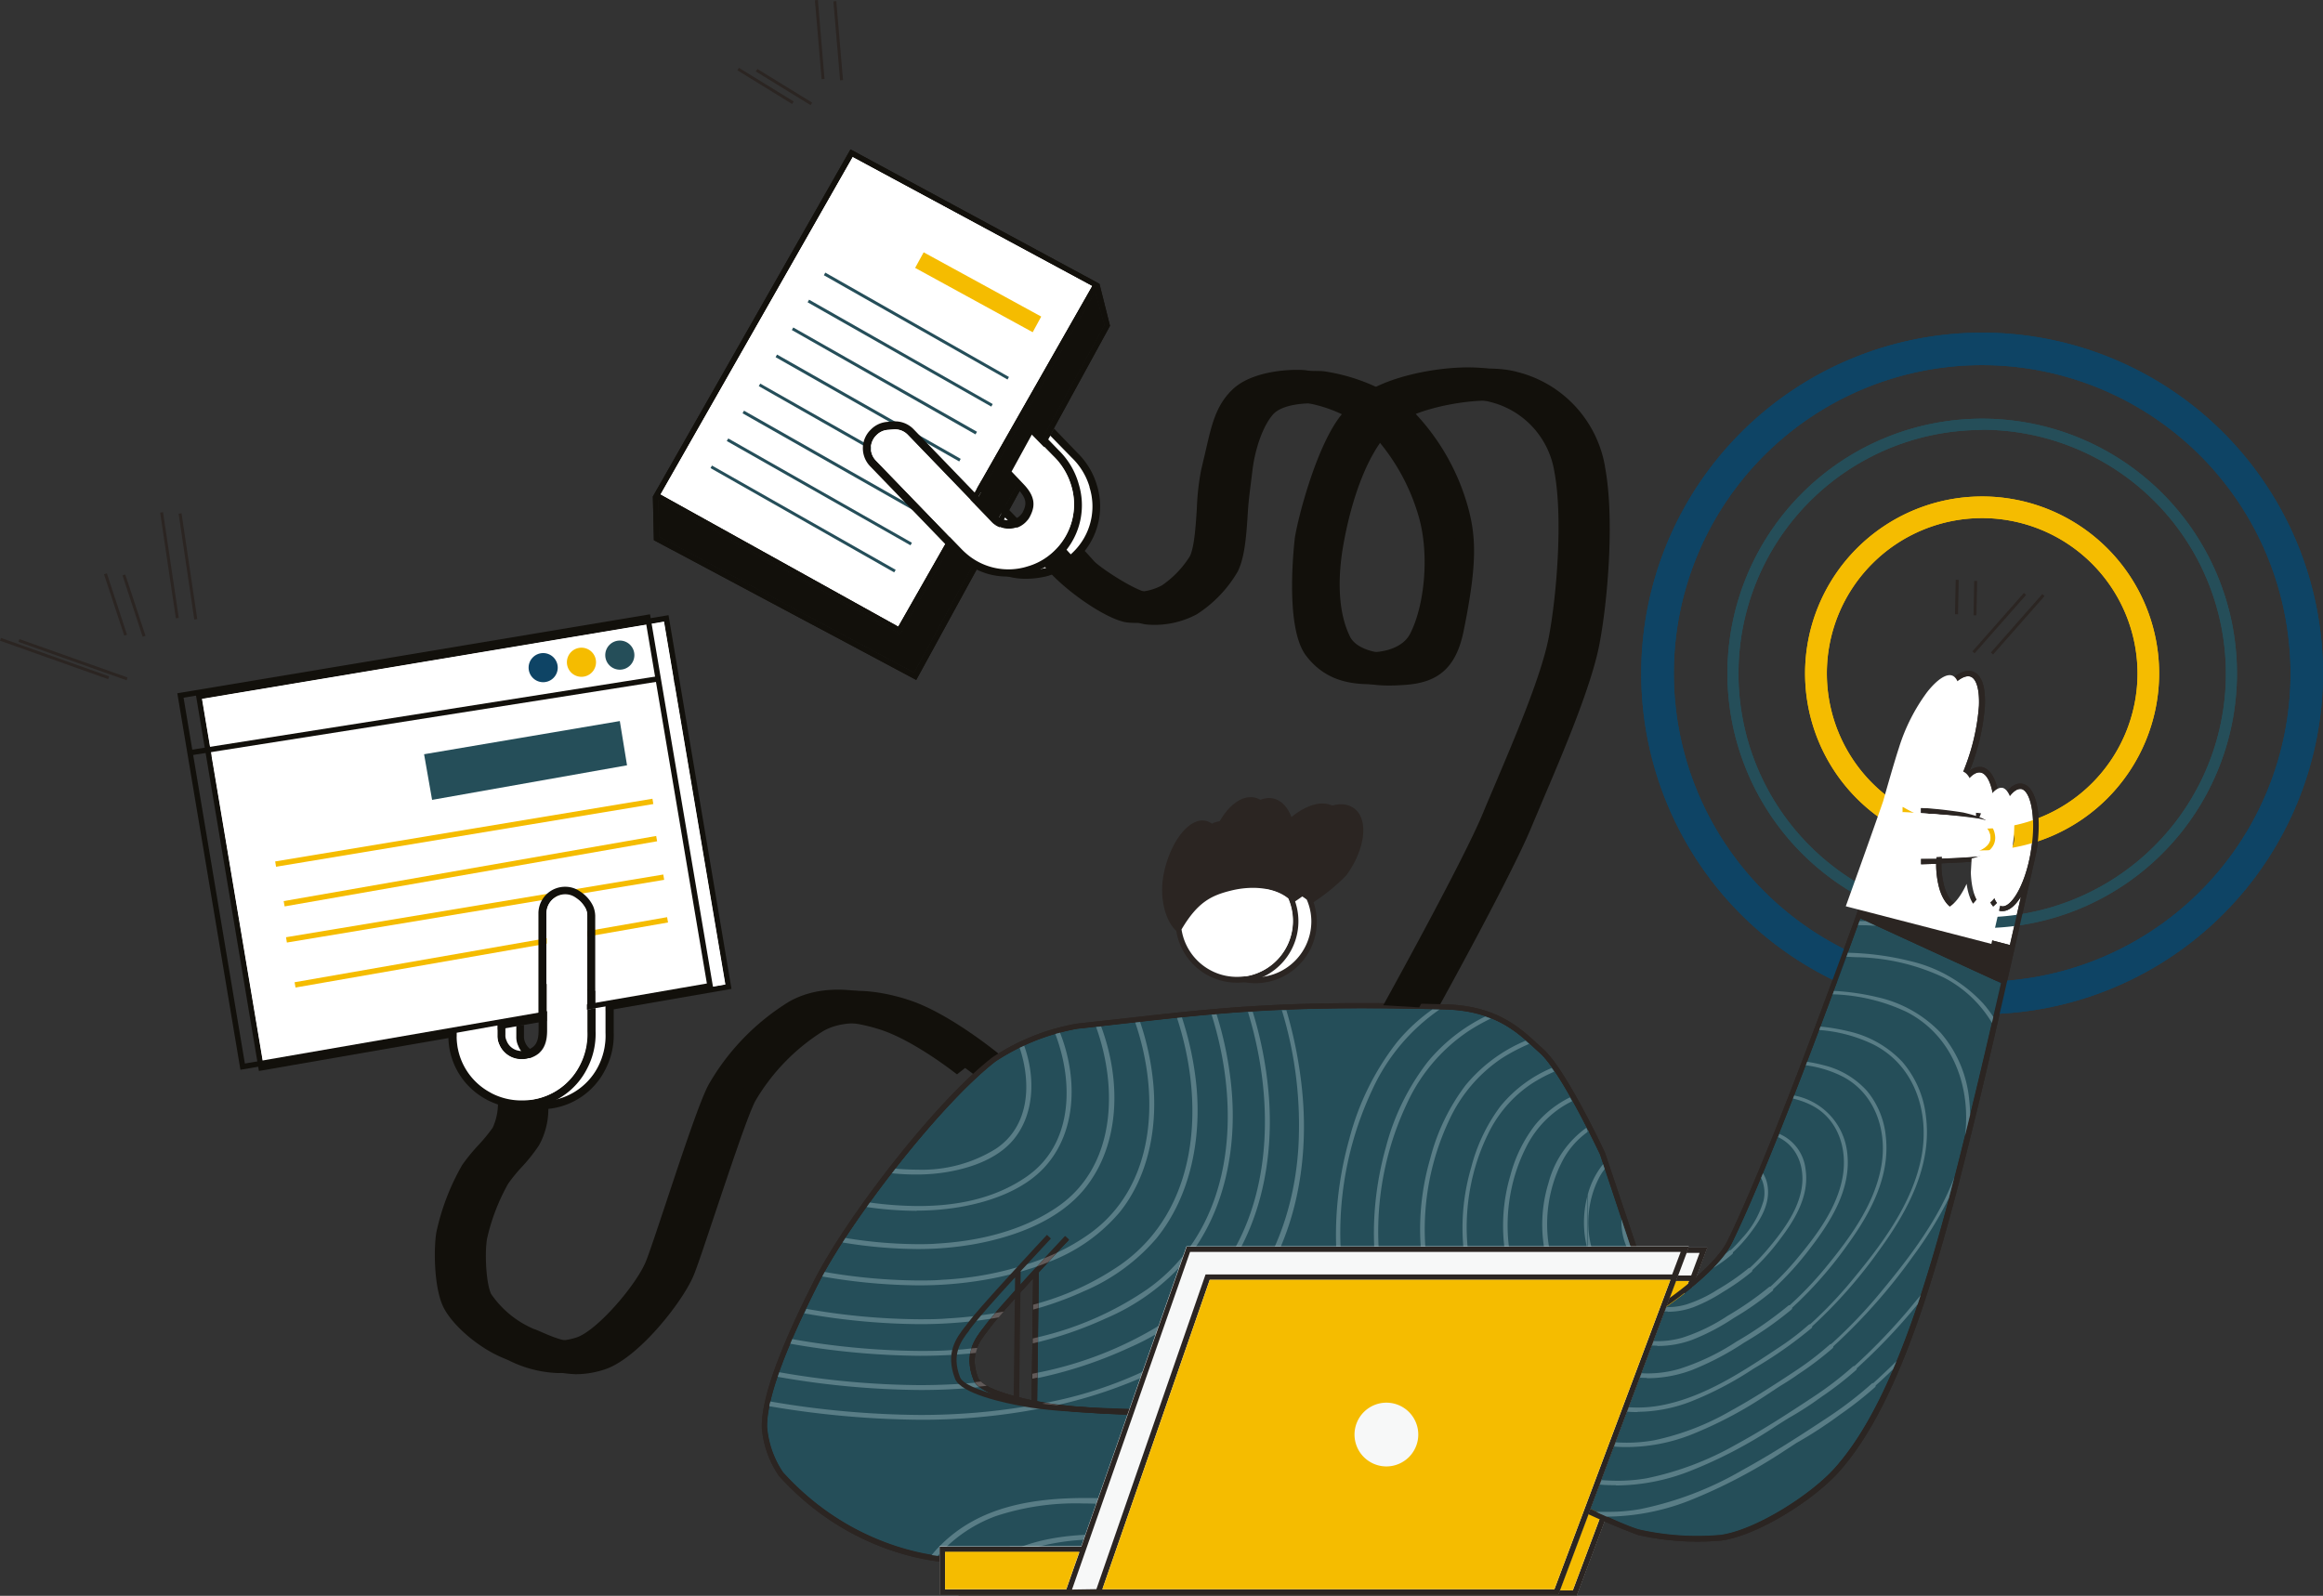 <svg xmlns="http://www.w3.org/2000/svg" xmlns:xlink="http://www.w3.org/1999/xlink" viewBox="0 0 319.13 219.28"><rect x="0" y="0" width="319.13" height="219.28" fill="#333333" stroke="none"/><defs><style>.cls-1{fill:none;}.cls-2{fill:#fff;}.cls-3{fill:#f5bc00;}.cls-4{fill:#254e59;}.cls-5{fill:#12100b;}.cls-6{clip-path:url(#clip-path);}.cls-7{fill:#0e4465;}.cls-8{fill:#2b2522;}.cls-9{fill:#f7f8f8;}.cls-10{clip-path:url(#clip-path-2);}.cls-11{fill:#597d86;}.cls-12{clip-path:url(#clip-path-3);}.cls-13{fill:#615a59;}.cls-14{clip-path:url(#clip-path-4);}.cls-15{clip-path:url(#clip-path-5);}</style><clipPath id="clip-path" transform="translate(-8.51 -3.47)"><rect class="cls-1" x="2.54" y="0.16" width="361.42" height="236.93"/></clipPath><clipPath id="clip-path-2" transform="translate(-8.51 -3.47)"><path class="cls-1" d="M246.45,174.29c-2.11,4.32-10,9.44-10.39,9.65l-.4.26-7.35-22.07s-.69-1.46-1.68-3.39v51.92a62.72,62.72,0,0,0,7.05,3,36,36,0,0,0,11.24.75c4.81-.69,12.36-5.51,15.64-9.18,8.76-9.81,14.13-29.92,19.29-51.42,1-4,2.28-9.66,3.56-15.22l-19.33-8.89c-5.29,14.58-12.91,34.94-17.63,44.59"/></clipPath><clipPath id="clip-path-3" transform="translate(-8.51 -3.47)"><path class="cls-1" d="M151.77,196.9c-2.6-.45-8.71-1.74-9.52-3.83-1.39-3.57.2-5.64,1.36-7.15.14-.17.27-.35.39-.51.67-.92,2.66-3.2,5.92-6.77,2.56-2.79,4.94-5.33,4.94-5.33l.54.51s-1.92,2-4.15,4.48L151,196l.94.17c9.51,1.76,37.35.95,37.63.94l0,.75c-.14,0-6.57.19-14.31.19-8.46,0-18.5-.22-23.54-1.16m11.53-52.79c-2.12.24-4.37.5-6.8.76a30.07,30.07,0,0,0-11.21,4.48c-7.7,6-19.95,21.91-24.21,30.27-4.83,9.49-7.25,16.21-7.18,20a13.05,13.05,0,0,0,2.18,6.22c10.4,11.5,23.16,11.65,23.28,11.65h79.18l4.63-8.48.32.16s1.39.7,3.14,1.53V158.74c-1.81-3.55-4.68-8.83-6.59-10.55-.25-.22-.5-.44-.75-.68-2.48-2.28-5.56-5.12-12.31-5.3-4.25-.11-8-.16-11.39-.16a248.43,248.43,0,0,0-32.29,2.06"/></clipPath><clipPath id="clip-path-4" transform="translate(-8.51 -3.47)"><path class="cls-1" d="M142.94,192.8c-1.23-3.18.15-5,1.26-6.42.14-.19.28-.36.4-.53.64-.89,2.67-3.2,5.87-6.7l0,0-.2,16.74c-3.41-.72-6.88-1.84-7.35-3.06m7-14.16c-3.26,3.57-5.25,5.85-5.92,6.77-.12.16-.25.34-.39.51-1.16,1.51-2.75,3.58-1.36,7.15.81,2.09,6.92,3.38,9.52,3.83,5,.94,15.08,1.16,23.54,1.16,7.74,0,14.17-.19,14.31-.19l0-.75c-.28,0-28.12.82-37.63-.94L151,196l.22-17.71c2.23-2.44,4.15-4.48,4.15-4.48l-.54-.51s-2.38,2.54-4.94,5.33"/></clipPath><clipPath id="clip-path-5" transform="translate(-8.51 -3.47)"><rect class="cls-1" width="361.42" height="236.93"/></clipPath></defs><g id="Calque_2" data-name="Calque 2"><g id="Calque_1-2" data-name="Calque 1"><polygon class="cls-2" points="150.06 39.29 123.4 86.1 90.71 67.94 117.13 21.57 150.06 39.29"/><polyline class="cls-3" points="143.04 43.5 126.89 34.67 125.72 36.81 141.87 45.65"/><polyline class="cls-4" points="138.61 51.8 113.38 37.46 113.18 37.82 138.41 52.15"/><polyline class="cls-4" points="136.38 55.52 111.15 41.18 110.95 41.54 136.18 55.87"/><polyline class="cls-4" points="134.22 59.33 108.98 45 108.78 45.35 134.01 59.69"/><polyline class="cls-4" points="131.98 63.05 106.75 48.72 106.55 49.08 131.78 63.41"/><polyline class="cls-4" points="129.68 67.04 104.44 52.71 104.24 53.06 129.47 67.4"/><polyline class="cls-4" points="127.44 70.76 102.21 56.43 102.01 56.79 127.24 71.12"/><polyline class="cls-4" points="125.28 74.58 100.05 60.25 99.84 60.6 125.08 74.93"/><polyline class="cls-4" points="123.05 78.3 97.81 63.97 97.61 64.32 122.84 78.65"/><polygon class="cls-2" points="27.75 96.03 36.18 146.29 99.65 135.27 91.22 85.42 27.75 96.03"/><rect class="cls-3" x="46.02" y="117.53" width="52.54" height="0.74" transform="translate(-26.87 9.98) rotate(-9.44)"/><rect class="cls-3" x="47.16" y="122.81" width="51.95" height="0.74" transform="translate(-28.64 10.97) rotate(-9.92)"/><rect class="cls-3" x="47.51" y="127.95" width="52.54" height="0.74" transform="translate(-28.56 10.36) rotate(-9.44)"/><rect class="cls-3" x="48.65" y="133.97" width="51.95" height="0.74" transform="translate(-30.51 11.37) rotate(-9.91)"/><path class="cls-5" d="M98.2,71.7l.14,6,.2.1L134.38,96.9,161,48.24l-1.45-5.77-.33-.18L125.35,24Zm60.37-28.94L131.91,89.57,99.22,71.41,125.64,25ZM98.94,72.11l33.25,18.47,26.77-47,1.28,4.56L134.08,95.9l-35-18.68Z" transform="translate(-8.51 -3.47)"/><polygon class="cls-5" points="90.43 68.63 123.68 87.11 150.45 40.1 151.73 44.67 125.57 92.42 90.57 73.75 90.43 68.63"/><g class="cls-6"><path class="cls-7" d="M280.82,142.84A46.83,46.83,0,1,1,327.64,96a46.89,46.89,0,0,1-46.82,46.83m0-89.19A42.36,42.36,0,1,0,323.18,96a42.4,42.4,0,0,0-42.36-42.36" transform="translate(-8.51 -3.47)"/><path class="cls-4" d="M280.82,131a35,35,0,1,1,35-35,35,35,0,0,1-35,35m0-68.45A33.48,33.48,0,1,0,314.3,96a33.52,33.52,0,0,0-33.48-33.48" transform="translate(-8.51 -3.47)"/><path class="cls-3" d="M280.82,120.33A24.32,24.32,0,1,1,305.13,96a24.35,24.35,0,0,1-24.31,24.32m0-45.66A21.34,21.34,0,1,0,302.16,96a21.37,21.37,0,0,0-21.34-21.34" transform="translate(-8.51 -3.47)"/><path class="cls-4" d="M113.9,199.58a13.05,13.05,0,0,0,2.18,6.22c10.4,11.5,23.16,11.65,23.28,11.65h79.18l4.63-8.48.32.16c.08,0,7.56,3.79,10.19,4.53a36,36,0,0,0,11.24.75c4.81-.69,12.36-5.51,15.64-9.18,8.76-9.81,14.13-29.92,19.29-51.42,1-4,2.28-9.66,3.56-15.22l-19.33-8.89c-5.29,14.58-12.91,34.94-17.63,44.6-2.11,4.31-10,9.43-10.39,9.64l-.4.26-7.35-22.07c-.06-.11-5.32-11.29-8.27-13.94-.25-.22-.5-.44-.75-.68-2.48-2.28-5.56-5.12-12.31-5.3-21.74-.56-30.47.42-43.68,1.9-2.12.24-4.37.5-6.8.76a30.07,30.07,0,0,0-11.21,4.48c-7.7,6-19.95,21.91-24.21,30.27-4.83,9.49-7.25,16.21-7.18,20m29.71-13.66q.21-.25.39-.51c.67-.92,2.66-3.2,5.92-6.77,2.56-2.79,4.94-5.33,4.94-5.33l.54.51s-1.92,2-4.15,4.48L151,196l.94.17c9.51,1.76,37.35.95,37.63.94l0,.75c-.14,0-6.57.19-14.31.19-8.46,0-18.5-.22-23.54-1.16-2.6-.45-8.71-1.74-9.52-3.83-1.39-3.57.2-5.64,1.36-7.15" transform="translate(-8.51 -3.47)"/><path class="cls-8" d="M143.61,185.92c-1.16,1.51-2.75,3.58-1.36,7.15.8,2.09,6.92,3.38,9.52,3.83,5,.94,15.08,1.16,23.54,1.16,7.74,0,14.17-.19,14.31-.19l0-.74c-.28,0-28.12.81-37.63-.95L151,196l.22-17.71c2.23-2.44,4.15-4.48,4.15-4.48l-.54-.51s-2.38,2.54-4.94,5.33c-3.26,3.57-5.25,5.85-5.92,6.77q-.18.26-.39.51m.59.46c.14-.19.28-.36.4-.53.64-.89,2.67-3.2,5.87-6.7l0,0-.2,16.74c-3.41-.72-6.88-1.84-7.35-3.06-1.23-3.18.15-5,1.26-6.42" transform="translate(-8.51 -3.47)"/><path class="cls-8" d="M113.16,199.59a13.66,13.66,0,0,0,2.37,6.7c10.63,11.77,23.7,11.9,23.83,11.9H219l4.5-8.23a94.26,94.26,0,0,0,10,4.42,36.76,36.76,0,0,0,11.55.77c5-.73,12.65-5.58,16.09-9.43,8.87-9.93,14.27-30.14,19.46-51.73,2.52-10.5,7.59-33.12,7.64-33.35l.06-.32c.78-4.92-.07-8.85-2-9.16-1-.18-2.14.73-3.08,2.53-.26-2.8-1.16-4.6-2.48-4.82a2.13,2.13,0,0,0-1.63.5c0-.07.05-.15.08-.22a29.77,29.77,0,0,0,2-8.67c.11-2.66-.44-4.29-1.62-4.72s-2.66.44-4.3,2.52a30.52,30.52,0,0,0-3.95,7.89,75.15,75.15,0,0,0-2.19,7.3h0c-1.84,5.25-16,45.63-23.3,60.5-1.76,3.6-8.06,8-9.72,9.08L229,161.86c-.23-.51-5.39-11.47-8.46-14.22l-.74-.67c-2.57-2.37-5.76-5.32-12.79-5.5-21.79-.57-30.54.42-43.78,1.91l-6.8.75a30.55,30.55,0,0,0-11.59,4.63c-7.91,6.14-20,21.92-24.41,30.52-4.89,9.6-7.34,16.44-7.26,20.31m174.29-78.81c-.82,4.52-2.7,7.43-3.95,7.22-.9-.15-1.57-2-1.65-4.48l.11-1.93c1.41-.34,3.24-1.1,3.24-2.85a3,3,0,0,0-2.17-2.81l.21-.54c.85-2.16,1.93-3.51,2.79-3.51h.13c1.24.2,2.09,3.57,1.41,8.13l-.12.76m-1.35,6.06c-.43,1.91-.94,4.13-1.48,6.49l-20-5.17c2.58-7.15,4.52-12.67,5.13-14.42,0,0,1.37-4.94,2.16-7.33a25.78,25.78,0,0,1,3.86-7.67c1.37-1.73,2.66-2.58,3.46-2.28s1.23,1.79,1.14,4a29.28,29.28,0,0,1-1.92,8.45c-.31.84-.66,1.7-1.06,2.56l.66.34c.86-1.51,1.77-2.3,2.53-2.18,1.13.18,1.91,2.45,1.92,5.64v.49a12.48,12.48,0,0,0-1.32-.37l-.42-.1a63,63,0,0,0-8.35-.78l0,.75a64.3,64.3,0,0,1,8.18.74l.44.11a13.14,13.14,0,0,1,1.5.45l.23.08a2.28,2.28,0,0,1,1.7,2.12c0,1.63-3,2.29-4.09,2.4-1.41.14-3.44.24-5.1.3,0-.29,0-.58,0-.87a1.89,1.89,0,0,1-.75.14h0c0,.26,0,.51,0,.76l-2.1,0v.75l2.07-.06a12.68,12.68,0,0,0,.43,3.36c.5,1.74,1.43,2.85,2.53,3,1.28.21,2.65-1.07,3.78-3.49.29,2.12,1.06,3.44,2.14,3.62a1,1,0,0,0,.25,0c.84,0,1.71-.7,2.47-1.91m-5-3.43c-1,2.85-2.45,4.63-3.55,4.46-.81-.13-1.52-1.05-1.94-2.51a11.75,11.75,0,0,1-.39-3.17c1.68-.07,3.76-.16,5.19-.31a4,4,0,0,0,1-.16l-.33,1.69M113.9,199.58c-.07-3.75,2.34-10.47,7.18-20,4.26-8.36,16.51-24.29,24.21-30.27a30,30,0,0,1,11.21-4.48c2.43-.26,4.67-.52,6.8-.76,13.21-1.48,21.94-2.46,43.68-1.9,6.75.18,9.83,3,12.31,5.3.25.24.5.46.74.68,3,2.65,8.22,13.83,8.28,13.94l7.35,22.07.4-.26c.34-.21,8.28-5.33,10.39-9.64,4.72-9.66,12.34-30,17.63-44.6l19.33,8.89c-1.28,5.56-2.6,11.26-3.56,15.22-5.16,21.5-10.53,41.61-19.29,51.42-3.28,3.67-10.83,8.49-15.64,9.18a36.33,36.33,0,0,1-11.24-.74c-2.63-.75-10.12-4.5-10.19-4.54l-.32-.16-4.63,8.48H139.36c-.12,0-12.88-.15-23.28-11.65a13.05,13.05,0,0,1-2.18-6.22" transform="translate(-8.51 -3.47)"/><path class="cls-2" d="M272.41,115.24s6.71.33,8,.69,3.9.65,4.06,2.66-3.31,2.48-4.28,2.57c-2.6.26-7.75.36-7.75.36" transform="translate(-8.51 -3.47)"/><path class="cls-8" d="M172.64,131.49a8.44,8.44,0,0,0,16.77-1.36,8.57,8.57,0,0,0-.45-2.69,26.44,26.44,0,0,0,4.5-3.68c2.63-3.6,3.11-7.72,1.08-9.21s-5.51.1-8.11,3.41c-.26-2.51-1.34-4.4-3-4.77-1.9-.42-4,1.34-5.29,4.18a2.47,2.47,0,0,0-1.43-1c-2.19-.49-4.76,2.64-5.72,7-.78,3.5.17,6.72,1.63,8.1m.72-.15c2.24-3.8,4.15-4.69,6.83-5.35s5.86-.51,7.84,1.1a7.52,7.52,0,0,1,.63,3,7.7,7.7,0,0,1-15.3,1.21" transform="translate(-8.51 -3.47)"/><path class="cls-5" d="M44.08,150.63,35.41,98.89l.36-.06L100.35,88,109,139.35ZM36.26,99.5l8.43,50.27,63.47-11L99.74,88.89Z" transform="translate(-8.51 -3.47)"/><rect class="cls-5" x="36.76" y="101.62" width="65.11" height="0.74" transform="translate(-23.57 8.58) rotate(-8.97)"/><path class="cls-4" d="M94.19,93.65a2,2,0,1,0,2-2,2,2,0,0,0-2,2" transform="translate(-8.51 -3.47)"/><path class="cls-3" d="M88.92,94.63a2,2,0,1,0,2-2,2,2,0,0,0-2,2" transform="translate(-8.51 -3.47)"/><path class="cls-7" d="M83.67,95.37a2,2,0,1,0,2-2,2,2,0,0,0-2,2" transform="translate(-8.51 -3.47)"/><polygon class="cls-4" points="87.69 99.23 88.68 105.31 61.9 110.06 60.8 103.79 87.69 99.23"/><path class="cls-8" d="M143.61,185.92c-1.16,1.51-2.75,3.58-1.36,7.15.8,2.09,6.92,3.38,9.52,3.83,5,.94,15.08,1.16,23.54,1.16,7.74,0,14.17-.19,14.31-.19l0-.74c-.28,0-28.12.81-37.63-.95L151,196l.22-17.71c2.23-2.44,4.15-4.48,4.15-4.48l-.54-.51s-2.38,2.54-4.94,5.33c-3.26,3.57-5.25,5.85-5.92,6.77q-.18.26-.39.51m.59.46c.14-.19.28-.36.4-.53.64-.89,2.67-3.2,5.87-6.7l0,0-.2,16.74c-3.41-.72-6.88-1.84-7.35-3.06-1.23-3.18.15-5,1.26-6.42" transform="translate(-8.51 -3.47)"/><polygon class="cls-9" points="131.62 212.65 131.62 219.28 148.75 219.28 149.54 219.28 216.59 219.28 216.68 219.04 234.53 171.43 165.54 171.43 151.08 212.64 131.62 212.65"/><path class="cls-8" d="M140.13,216.12v6.63h85l.09-.24,17.86-47.61h-69l-14.46,41.21ZM158.31,222l2.07-5.9,14.2-40.47H242l-1.16,3.11h-64.1l-.09.25L161.7,222h-3.39m-17.44-5.15h18.46l-.8,2.29-1,2.86H140.87v-5.15" transform="translate(-8.51 -3.47)"/><polygon class="cls-9" points="216.07 218.53 153.98 218.53 168.73 176.02 232.02 176.02 216.07 218.53"/><polygon class="cls-3" points="216.07 218.53 153.98 218.53 168.73 176.02 232.02 176.02 216.07 218.53"/><polygon class="cls-3" points="132.36 213.39 150.82 213.38 150.02 215.67 149.01 218.53 132.36 218.53 132.36 213.39"/><path class="cls-9" d="M197.13,200.75a4.38,4.38,0,1,0,4.38-4.38,4.38,4.38,0,0,0-4.38,4.38" transform="translate(-8.51 -3.47)"/><path class="cls-2" d="M286.1,126.84c-.43,1.91-.94,4.12-1.48,6.49l-20-5.17c2.58-7.15,4.52-12.67,5.13-14.42,0,0,1.37-4.94,2.16-7.33a25.78,25.78,0,0,1,3.86-7.67c1.37-1.73,2.66-2.58,3.46-2.28s1.23,1.79,1.14,4a29.29,29.29,0,0,1-1.92,8.44c-.31.84-.66,1.7-1.06,2.56l.66.34c.86-1.51,1.77-2.3,2.53-2.18,1.13.18,1.91,2.45,1.92,5.64v.49a12.48,12.48,0,0,0-1.32-.37l-.42-.1a63,63,0,0,0-8.35-.78l0,.75a64.3,64.3,0,0,1,8.18.74,4.24,4.24,0,0,0,.45.11,13.6,13.6,0,0,1,1.49.45l.23.08a2.29,2.29,0,0,1,1.7,2.12c0,1.63-2.95,2.29-4.09,2.4-1.41.14-3.44.24-5.1.3,0-.29,0-.58,0-.87a1.89,1.89,0,0,1-.75.14h0c0,.26,0,.51,0,.76l-2.1,0v.75l2.07-.06a12.68,12.68,0,0,0,.43,3.36c.5,1.74,1.43,2.85,2.53,3,1.28.21,2.65-1.07,3.78-3.49.29,2.12,1.06,3.44,2.14,3.62a1,1,0,0,0,.25,0c.84,0,1.71-.7,2.47-1.91" transform="translate(-8.51 -3.47)"/><path class="cls-2" d="M287.45,120.78c-.82,4.52-2.7,7.43-3.95,7.22-.9-.15-1.57-2-1.65-4.48l.11-1.92c1.41-.35,3.24-1.11,3.24-2.86a3,3,0,0,0-2.17-2.81l.21-.54c.85-2.16,1.93-3.51,2.79-3.51h.13c1.24.2,2.09,3.57,1.41,8.14Z" transform="translate(-8.51 -3.47)"/><path class="cls-2" d="M173.36,131.34c2.24-3.8,4.15-4.69,6.83-5.35s5.86-.51,7.84,1.1a7.52,7.52,0,0,1,.63,3,7.7,7.7,0,0,1-15.3,1.21" transform="translate(-8.51 -3.47)"/><path class="cls-5" d="M148.27,76a3.31,3.31,0,0,0,3.77-.75,2.47,2.47,0,0,0,.49-.65c.62-1.21,1-2.6-.86-4.48L150,68.36l-.57,1,1.43,1.47c1.27,1.33,1.22,2.12.66,3.2a1.06,1.06,0,0,1-.26.35,2.2,2.2,0,0,1-2.64.5,1.64,1.64,0,0,1-.58-.41l-.9-.93-.56,1,.65.67a2.86,2.86,0,0,0,1,.7" transform="translate(-8.51 -3.47)"/><path class="cls-5" d="M229,67.56a16.22,16.22,0,0,0-12.14-13c-4.23-1.17-13.17,0-17.85,2.81a25.89,25.89,0,0,0-8.68-2.89c-2.25-.17-7.32.16-9.94,2.66s-3,5.65-4,9.75c-.11.48-.21.91-.3,1.28a31.36,31.36,0,0,0-.6,5.33c-.15,2.36-.34,5.29-1,6.55a13.58,13.58,0,0,1-3.82,4,7.45,7.45,0,0,1-4.3.87c-1.74-.15-6.49-3.28-7.49-4.27,0,0-.9-1-1.35-1.48a9.86,9.86,0,0,0,1.68-9,10.28,10.28,0,0,0-2.72-4.51l-3.18-3.3-.56,1,2.93,3a9.23,9.23,0,0,1,2.45,4,8.76,8.76,0,0,1-2.32,9l-.15.14a8.72,8.72,0,0,1-3.6,2l-.17,0a8.81,8.81,0,0,1-8.15-1.83l-.54,1A9.39,9.39,0,0,0,149.46,83a12.47,12.47,0,0,0,2.73-.32l.24-.06a11,11,0,0,0,2.18-.92C157.39,85,163.27,89,166,89.28a12.25,12.25,0,0,0,6.92-1.4A17.28,17.28,0,0,0,178.55,82c1-2,1.2-5.19,1.39-8.21.11-1.73.32-3.14.64-5.77.28-2.34,1.21-5.72,2.78-7.56,1.26-1.48,4.66-1.69,6.6-1.52a18.89,18.89,0,0,1,5.44,1.64c-3.41,4.14-6,14.08-6.45,17,0,.12-1.51,12.11,1.52,16.14s7.24,4.13,11.07,3.86c4.38-.3,7-2.18,8.05-7.45,1.74-8.59,1.8-12.53.64-16.8A30.76,30.76,0,0,0,203,60.35c3.76-1.47,9.8-2.32,12.66-1.53a11.78,11.78,0,0,1,8.95,9.58c1.23,6.44.27,17.4-.76,22.78-1,5.23-4.75,14-7.49,20.48-.6,1.4-1.14,2.67-1.59,3.78-2.73,6.58-13.66,26.3-13.66,26.3l4.94.3c.43-.79,10-18.08,12.84-24.9.45-1.09,1-2.35,1.57-3.73,2.82-6.62,6.68-15.69,7.77-21.39,1.14-5.88,2.12-17.36.76-24.46m-23.06,6.9c1.57,5.22.87,12.37-1.14,16.26C203,94.23,195.47,93.83,194,91c-1.68-3.34-1.77-8.07-.92-12.78,1.06-5.92,3.1-11.95,6.14-15.31a28,28,0,0,1,6.67,11.56" transform="translate(-8.51 -3.47)"/><path class="cls-5" d="M143.22,79.17,131.38,66.9a2.44,2.44,0,0,1,.06-3.45l.07-.07A2.42,2.42,0,0,1,133,62.7l.79-.06a2.43,2.43,0,0,1,1.94.73l10.84,11.24.56-1-10.59-11a3.55,3.55,0,0,0-2.84-1.08l-.79.06a3.6,3.6,0,0,0-2.19,1l-.08.07a3.58,3.58,0,0,0-.09,5L142.41,80c.25.25.54.51.84.76l.54-1a7.47,7.47,0,0,1-.57-.55" transform="translate(-8.51 -3.47)"/><path class="cls-2" d="M158.18,70.34a9.23,9.23,0,0,0-2.45-4l-2.93-3L150,68.36l1.66,1.74c1.81,1.88,1.48,3.27.86,4.48a2.47,2.47,0,0,1-.49.65,3.31,3.31,0,0,1-3.77.75,2.86,2.86,0,0,1-1-.7l-.65-.67L135.75,63.37a2.43,2.43,0,0,0-1.95-.73l-.78.06a2.42,2.42,0,0,0-1.51.68l-.08.07a2.45,2.45,0,0,0-.06,3.45l11.84,12.27.58.55a8.81,8.81,0,0,0,8.15,1.83l.16,0a8.7,8.7,0,0,0,3.61-2l.15-.14a8.76,8.76,0,0,0,2.32-9" transform="translate(-8.51 -3.47)"/><path class="cls-5" d="M133.14,140.8c-5.52-1.72-10.13-1.56-13.72.47a32.35,32.35,0,0,0-11,11.33c-1.11,2.05-3.28,8.47-6,16.65-1.18,3.54-2.29,6.89-2.68,7.81-1.41,3.31-6.74,9.44-9.47,10.34-3,1-5.1.1-7.48-.94-.32-.14-.64-.28-1-.4a13.6,13.6,0,0,1-5.8-4.77c-.69-1.37-.92-5.58-.57-7.61a27.74,27.74,0,0,1,2.92-7.59,22.85,22.85,0,0,1,1.84-2.25,22.56,22.56,0,0,0,2.38-3,10.28,10.28,0,0,0,1.28-5,9.86,9.86,0,0,0,7.81-5.37,10.26,10.26,0,0,0,1.17-5.14v-3.19l-1.12.2v3a9.27,9.27,0,0,1-1,4.6,8.78,8.78,0,0,1-7.92,4.85h-.2a8.68,8.68,0,0,1-4-1l-.15-.08a8.78,8.78,0,0,1-4.63-7.77v-.44l-1.11.19v.25a9.82,9.82,0,0,0,5.16,8.72l.22.13a12.29,12.29,0,0,0,1.42.6,7.88,7.88,0,0,1-.71,3.18,22.86,22.86,0,0,1-1.92,2.35,24.16,24.16,0,0,0-2.28,2.83A32,32,0,0,0,71,172.93c-.38,2.2-.37,7.71,1,10.38,1.27,2.5,4.81,5.51,8,6.86l.89.38a16.08,16.08,0,0,0,6.7,1.75,12.64,12.64,0,0,0,4-.66c4.6-1.51,10.65-9.23,12.18-12.84.46-1.07,1.5-4.19,2.82-8.14,2-5.94,4.69-14.07,5.7-15.93a28.08,28.08,0,0,1,9.31-9.58c2.47-1.4,5.89-1.43,10.18-.09,4.78,1.49,10.64,6.15,10.7,6.2l3.5-2.77c-.26-.22-7.28-6-12.87-7.69" transform="translate(-8.51 -3.47)"/><path class="cls-5" d="M79.64,147.12a3.3,3.3,0,0,0,3.24,2.08,2.26,2.26,0,0,0,.79-.13c1.3-.44,2.5-1.2,2.5-3.82v-1.93l-1.13.19v1.74c0,1.84-.59,2.37-1.74,2.76a1.21,1.21,0,0,1-.43.07,2.21,2.21,0,0,1-2.25-1.47,1.71,1.71,0,0,1-.13-.7V144.3l-1.12.2v1.41a2.73,2.73,0,0,0,.26,1.21" transform="translate(-8.51 -3.47)"/><path class="cls-5" d="M92.82,139.78v-.16c0-.09,0-.18,0-.27v-9.89a3.46,3.46,0,0,0-.27-1.35,4.82,4.82,0,0,0-1.74-2,3.54,3.54,0,0,0-2.1-.69A3.66,3.66,0,0,0,85.05,129v14.56l1.13-.19,0-4.56h-.06V129a2.53,2.53,0,0,1,2.55-2.44,2.41,2.41,0,0,1,1.44.47,3.76,3.76,0,0,1,1.37,1.55,2.48,2.48,0,0,1,.18.93v10.09a1.27,1.27,0,0,0,0,.2.72.72,0,0,0,0,.17v2.44l1.12-.2V140c0-.07,0-.13,0-.19" transform="translate(-8.51 -3.47)"/><path class="cls-2" d="M91.71,139.35v-9.89a2.48,2.48,0,0,0-.18-.93A3.76,3.76,0,0,0,90.16,127a2.41,2.41,0,0,0-1.44-.47A2.53,2.53,0,0,0,86.17,129v9.81h.06l0,4.56v1.93c0,2.61-1.2,3.38-2.5,3.82a2.26,2.26,0,0,1-.79.13,3.3,3.3,0,0,1-3.24-2.08,2.73,2.73,0,0,1-.26-1.21V144.5l-5.6,1v.44a8.78,8.78,0,0,0,4.63,7.77l.15.08a8.68,8.68,0,0,0,4,1h.2A8.78,8.78,0,0,0,90.69,150a9.27,9.27,0,0,0,1-4.6v-5.43a1.59,1.59,0,0,1,0-.17c0-.07,0-.14,0-.2v-.2" transform="translate(-8.51 -3.47)"/><polyline class="cls-8" points="17.52 93.09 2.67 87.82 2.54 88.2 17.39 93.48"/><polyline class="cls-8" points="19.99 87.37 17.21 78.94 16.83 79.07 19.6 87.5"/><polyline class="cls-8" points="27.1 85.07 24.94 70.53 24.54 70.59 26.69 85.13"/><polyline class="cls-8" points="103.83 9.82 111.36 14.45 111.57 14.1 104.05 9.48"/><polyline class="cls-8" points="114.49 0.19 115.41 11.04 115.81 11 114.89 0.16"/><polyline class="cls-8" points="273.81 89.93 280.88 81.9 280.57 81.63 273.5 89.66"/><polyline class="cls-8" points="271.52 84.56 271.62 79.84 271.21 79.83 271.12 84.56"/><polygon class="cls-2" points="150.06 39.29 123.4 86.1 90.71 67.94 117.13 21.57 150.06 39.29"/><polyline class="cls-3" points="143.04 43.5 126.89 34.67 125.72 36.81 141.87 45.65"/><polyline class="cls-4" points="138.61 51.8 113.38 37.46 113.18 37.82 138.41 52.15"/><polyline class="cls-4" points="136.38 55.52 111.15 41.18 110.95 41.54 136.18 55.87"/><polyline class="cls-4" points="134.22 59.33 108.98 45 108.78 45.35 134.01 59.69"/><polyline class="cls-4" points="131.98 63.05 106.75 48.72 106.55 49.08 131.78 63.41"/><polyline class="cls-4" points="129.68 67.04 104.44 52.71 104.24 53.06 129.47 67.4"/><polyline class="cls-4" points="127.44 70.76 102.21 56.43 102.01 56.79 127.24 71.12"/><polyline class="cls-4" points="125.28 74.58 100.05 60.25 99.84 60.6 125.08 74.93"/><polyline class="cls-4" points="123.05 78.3 97.81 63.97 97.61 64.32 122.84 78.65"/><polygon class="cls-2" points="27.75 96.03 36.18 146.29 99.65 135.27 91.22 85.42 27.75 96.03"/><rect class="cls-3" x="46.02" y="117.53" width="52.54" height="0.74" transform="translate(-26.87 9.98) rotate(-9.44)"/><rect class="cls-3" x="47.16" y="122.81" width="51.95" height="0.74" transform="translate(-28.64 10.97) rotate(-9.92)"/><rect class="cls-3" x="47.51" y="127.95" width="52.54" height="0.74" transform="translate(-28.56 10.36) rotate(-9.44)"/><rect class="cls-3" x="48.65" y="133.97" width="51.95" height="0.74" transform="translate(-30.51 11.37) rotate(-9.91)"/><path class="cls-5" d="M98.2,71.7l.14,6,.2.1L134.38,96.9,161,48.24l-1.45-5.77-.33-.18L125.35,24Zm60.37-28.94L131.91,89.57,99.22,71.41,125.64,25ZM98.94,72.11l33.25,18.47,26.77-47,1.28,4.56L134.08,95.9l-35-18.68Z" transform="translate(-8.51 -3.47)"/><polygon class="cls-5" points="90.43 68.63 123.68 87.11 150.45 40.1 151.73 44.67 125.57 92.42 90.57 73.75 90.43 68.63"/><path class="cls-7" d="M280.82,142.84A46.83,46.83,0,1,1,327.64,96a46.89,46.89,0,0,1-46.82,46.83m0-89.19A42.36,42.36,0,1,0,323.18,96a42.4,42.4,0,0,0-42.36-42.36" transform="translate(-8.51 -3.47)"/><path class="cls-4" d="M280.82,131a35,35,0,1,1,35-35,35,35,0,0,1-35,35m0-68.45A33.48,33.48,0,1,0,314.3,96a33.52,33.52,0,0,0-33.48-33.48" transform="translate(-8.51 -3.47)"/><path class="cls-3" d="M280.82,120.33A24.32,24.32,0,1,1,305.13,96a24.35,24.35,0,0,1-24.31,24.32m0-45.66A21.34,21.34,0,1,0,302.16,96a21.37,21.37,0,0,0-21.34-21.34" transform="translate(-8.51 -3.47)"/><path class="cls-4" d="M113.9,199.58a13.05,13.05,0,0,0,2.18,6.22c10.4,11.5,23.16,11.65,23.28,11.65h79.18l4.63-8.48.32.16c.08,0,7.56,3.79,10.19,4.53a36,36,0,0,0,11.24.75c4.81-.69,12.36-5.51,15.64-9.18,8.76-9.81,14.13-29.92,19.29-51.42,1-4,2.28-9.66,3.56-15.22l-19.33-8.89c-5.29,14.58-12.91,34.94-17.63,44.6-2.11,4.31-10,9.43-10.39,9.64l-.4.26-7.35-22.07c-.06-.11-5.32-11.29-8.27-13.94-.25-.22-.5-.44-.75-.68-2.48-2.28-5.56-5.12-12.31-5.3-21.74-.56-30.47.42-43.68,1.9-2.12.24-4.37.5-6.8.76a30.07,30.07,0,0,0-11.21,4.48c-7.7,6-19.95,21.91-24.21,30.27-4.83,9.49-7.25,16.21-7.18,20m29.71-13.66q.21-.25.39-.51c.67-.92,2.66-3.2,5.92-6.77,2.56-2.79,4.94-5.33,4.94-5.33l.54.51s-1.92,2-4.15,4.48L151,196l.94.17c9.51,1.76,37.35.95,37.63.94l0,.75c-.14,0-6.57.19-14.31.19-8.46,0-18.5-.22-23.54-1.16-2.6-.45-8.71-1.74-9.52-3.83-1.39-3.57.2-5.64,1.36-7.15" transform="translate(-8.51 -3.47)"/><path class="cls-8" d="M143.61,185.92c-1.16,1.51-2.75,3.58-1.36,7.15.8,2.09,6.92,3.38,9.52,3.83,5,.94,15.08,1.16,23.54,1.16,7.74,0,14.17-.19,14.31-.19l0-.74c-.28,0-28.12.81-37.63-.95L151,196l.22-17.71c2.23-2.44,4.15-4.48,4.15-4.48l-.54-.51s-2.38,2.54-4.94,5.33c-3.26,3.57-5.25,5.85-5.92,6.77q-.18.26-.39.51m.59.46c.14-.19.28-.36.4-.53.64-.89,2.67-3.2,5.87-6.7l0,0-.2,16.74c-3.41-.72-6.88-1.84-7.35-3.06-1.23-3.18.15-5,1.26-6.42" transform="translate(-8.51 -3.47)"/><path class="cls-8" d="M113.16,199.59a13.66,13.66,0,0,0,2.37,6.7c10.63,11.77,23.7,11.9,23.83,11.9H219l4.5-8.23a94.26,94.26,0,0,0,10,4.42,36.76,36.76,0,0,0,11.55.77c5-.73,12.65-5.58,16.09-9.43,8.87-9.93,14.27-30.14,19.46-51.73,2.52-10.5,7.59-33.12,7.64-33.35l.06-.32c.78-4.92-.07-8.85-2-9.16-1-.18-2.14.73-3.08,2.53-.26-2.8-1.16-4.6-2.48-4.82a2.13,2.13,0,0,0-1.63.5c0-.07.05-.15.08-.22a29.77,29.77,0,0,0,2-8.67c.11-2.66-.44-4.29-1.62-4.72s-2.66.44-4.3,2.52a30.52,30.52,0,0,0-3.95,7.89,75.15,75.15,0,0,0-2.19,7.3h0c-1.84,5.25-16,45.63-23.3,60.5-1.76,3.6-8.06,8-9.72,9.08L229,161.86c-.23-.51-5.39-11.47-8.46-14.22l-.74-.67c-2.57-2.37-5.76-5.32-12.79-5.5-21.79-.57-30.54.42-43.78,1.91l-6.8.75a30.55,30.55,0,0,0-11.59,4.63c-7.91,6.14-20,21.92-24.41,30.52-4.89,9.6-7.34,16.44-7.26,20.31m174.29-78.81c-.82,4.52-2.7,7.43-3.95,7.22-.9-.15-1.57-2-1.65-4.48l.11-1.93c1.41-.34,3.24-1.1,3.24-2.85a3,3,0,0,0-2.17-2.81l.21-.54c.85-2.16,1.93-3.51,2.79-3.51h.13c1.24.2,2.09,3.57,1.41,8.13l-.12.76m-1.35,6.06c-.43,1.91-.94,4.13-1.48,6.49l-20-5.17c2.58-7.15,4.52-12.67,5.13-14.42,0,0,1.37-4.94,2.16-7.33a25.78,25.78,0,0,1,3.86-7.67c1.37-1.73,2.66-2.58,3.46-2.28s1.23,1.79,1.14,4a29.28,29.28,0,0,1-1.92,8.45c-.31.84-.66,1.7-1.06,2.56l.66.34c.86-1.51,1.77-2.3,2.53-2.18,1.13.18,1.91,2.45,1.92,5.64v.49a12.48,12.48,0,0,0-1.32-.37l-.42-.1a63,63,0,0,0-8.35-.78l0,.75a64.3,64.3,0,0,1,8.18.74l.44.11a13.14,13.14,0,0,1,1.5.45l.23.08a2.28,2.28,0,0,1,1.7,2.12c0,1.63-3,2.29-4.09,2.4-1.41.14-3.44.24-5.1.3,0-.29,0-.58,0-.87a1.89,1.89,0,0,1-.75.14h0c0,.26,0,.51,0,.76l-2.1,0v.75l2.07-.06a12.68,12.68,0,0,0,.43,3.36c.5,1.74,1.43,2.85,2.53,3,1.28.21,2.65-1.07,3.78-3.49.29,2.12,1.06,3.44,2.14,3.62a1,1,0,0,0,.25,0c.84,0,1.71-.7,2.47-1.91m-5-3.43c-1,2.85-2.45,4.63-3.55,4.46-.81-.13-1.52-1.05-1.94-2.51a11.75,11.75,0,0,1-.39-3.17c1.68-.07,3.76-.16,5.19-.31a4,4,0,0,0,1-.16l-.33,1.69M113.9,199.58c-.07-3.75,2.34-10.47,7.18-20,4.26-8.36,16.51-24.29,24.21-30.27a30,30,0,0,1,11.21-4.48c2.43-.26,4.67-.52,6.8-.76,13.21-1.48,21.94-2.46,43.68-1.9,6.75.18,9.83,3,12.31,5.3.25.24.5.46.74.68,3,2.65,8.22,13.83,8.28,13.94l7.35,22.07.4-.26c.34-.21,8.28-5.33,10.39-9.64,4.72-9.66,12.34-30,17.63-44.6l19.33,8.89c-1.28,5.56-2.6,11.26-3.56,15.22-5.16,21.5-10.53,41.61-19.29,51.42-3.28,3.67-10.83,8.49-15.64,9.18a36.33,36.33,0,0,1-11.24-.74c-2.63-.75-10.12-4.5-10.19-4.54l-.32-.16-4.63,8.48H139.36c-.12,0-12.88-.15-23.28-11.65a13.05,13.05,0,0,1-2.18-6.22" transform="translate(-8.51 -3.47)"/></g><g class="cls-10"><path class="cls-11" d="M229.21,211.86c-.48-.21-1-.43-1.41-.65.55,0,1.11,0,1.66,0a24.37,24.37,0,0,0,4.36-.37,46.21,46.21,0,0,0,14.05-5.36c4.1-2.25,8.1-4.83,12-7.42a51.69,51.69,0,0,0,5.76-4.45.31.31,0,0,1,.23-.09h0q1.62-1.47,3.17-3l-.47,1.11c-.77.76-1.57,1.5-2.37,2.22a.29.29,0,0,1-.11.25,50.53,50.53,0,0,1-4.8,3.76c-.68.5-1.37,1-2.07,1.46q-1.89,1.29-3.88,2.41l-1.54,1a72.29,72.29,0,0,1-13.36,7,31.63,31.63,0,0,1-11.25,2.14" transform="translate(-8.51 -3.47)"/><path class="cls-11" d="M266.19,130.68q-1.21-.08-2.43-.09c.06-.19.13-.37.2-.55l.9,0,1.33.62" transform="translate(-8.51 -3.47)"/><path class="cls-11" d="M230.51,207.55c-.78,0-1.56,0-2.35-.1-.51,0-1-.1-1.53-.17v-.64a29.65,29.65,0,0,0,4.1.3,23.11,23.11,0,0,0,4-.34A41.77,41.77,0,0,0,246.94,202c3.68-2,7.26-4.32,10.76-6.64a45.93,45.93,0,0,0,5.33-4.09.31.31,0,0,1,.23-.09h0a81.71,81.71,0,0,0,8.2-8.64l.91-1.1c-.14.42-.27.83-.41,1.24a81.09,81.09,0,0,1-8.37,8.81.28.28,0,0,1-.11.25,45.63,45.63,0,0,1-4.71,3.65l-1.33.94c-1.05.71-2.12,1.38-3.22,2-.64.4-1.28.8-1.91,1.21a63,63,0,0,1-11.92,6.18,28.13,28.13,0,0,1-9.91,1.87" transform="translate(-8.51 -3.47)"/><path class="cls-11" d="M282.15,144a16.57,16.57,0,0,0-6.55-6.18A29.25,29.25,0,0,0,263.71,135c-.51,0-1-.05-1.54-.06.07-.19.14-.37.2-.55a38.5,38.5,0,0,1,8.42,1.11A19.72,19.72,0,0,1,281,141.41a17,17,0,0,1,1.37,1.82c-.06.27-.13.55-.19.81" transform="translate(-8.51 -3.47)"/><path class="cls-11" d="M232.09,202.31c-.63,0-1.26,0-1.89-.08a33,33,0,0,1-3.57-.51v-.59a25.53,25.53,0,0,0,5.34.58,21.15,21.15,0,0,0,3.83-.34,35.74,35.74,0,0,0,10.53-4.07c3.08-1.69,6.08-3.63,9-5.57a40.21,40.21,0,0,0,4.52-3.48.35.35,0,0,1,.22-.09h0a68.55,68.55,0,0,0,7-7.36c3.84-4.64,7.78-9.82,9.92-15.58l-.75,2.89a54,54,0,0,1-4.87,7.91,78.71,78.71,0,0,1-11,12.45.31.31,0,0,1-.1.26,43.92,43.92,0,0,1-4.79,3.62l-.32.23q-1.06.72-2.16,1.38L251,195.28a56.2,56.2,0,0,1-10.19,5.34,24.39,24.39,0,0,1-8.71,1.69" transform="translate(-8.51 -3.47)"/><path class="cls-11" d="M278.46,159.53c.84-6.75-1.69-13.75-8-17a25.38,25.38,0,0,0-10.18-2.43c.06-.15.12-.31.17-.47a32.66,32.66,0,0,1,6,.87,17.16,17.16,0,0,1,8.67,4.89,16.38,16.38,0,0,1,3.92,9.25,19.55,19.55,0,0,1,.12,2.16l-.66,2.69" transform="translate(-8.51 -3.47)"/><path class="cls-11" d="M233.53,197.5c-.57,0-1.14,0-1.71-.08a26.87,26.87,0,0,1-5.19-1v-.64a22.64,22.64,0,0,0,6.79,1.1,17.66,17.66,0,0,0,3.18-.28c6.08-1.11,11.54-4.81,16.59-8.17a34.5,34.5,0,0,0,3.78-2.91.35.35,0,0,1,.22-.09h0a57.78,57.78,0,0,0,5.85-6.16c4.07-4.91,8.26-10.53,9.45-16.93,1.11-6-.92-12.46-6.6-15.34a20.49,20.49,0,0,0-7.5-2l.18-.47a26.34,26.34,0,0,1,4,.68,14.46,14.46,0,0,1,7.28,4.17,13.8,13.8,0,0,1,3.26,7.64c.8,6.67-2.52,12.84-6.31,18.07a66.44,66.44,0,0,1-9.33,10.63.29.29,0,0,1-.11.26,58.66,58.66,0,0,1-7.95,5.56,46.67,46.67,0,0,1-8.6,4.51,20.7,20.7,0,0,1-7.36,1.42" transform="translate(-8.51 -3.47)"/><path class="cls-11" d="M234.78,192.81a19.91,19.91,0,0,1-7.9-1.7l-.25-.1v-.72a19.47,19.47,0,0,0,8.2,1.9,15.45,15.45,0,0,0,4.38-.62,31.65,31.65,0,0,0,7.85-3.75,52.8,52.8,0,0,0,7.1-4.92.35.35,0,0,1,.23-.09h0a48.5,48.5,0,0,0,4.78-5c3.3-4,6.69-8.55,7.72-13.73,1-4.86-.6-10.22-5.18-12.65a15.7,15.7,0,0,0-5.13-1.58l.18-.48a21.5,21.5,0,0,1,2.36.49,11.74,11.74,0,0,1,5.89,3.53,11.53,11.53,0,0,1,2.57,6.26c.61,5.45-2.1,10.49-5.19,14.76a54.61,54.61,0,0,1-7.67,8.75.29.29,0,0,1-.11.26,47.62,47.62,0,0,1-6.46,4.52,39.13,39.13,0,0,1-7.19,3.78,17.43,17.43,0,0,1-6.21,1.13" transform="translate(-8.51 -3.47)"/><path class="cls-11" d="M226.63,159v-.25c0,.06.07.12.1.19l-.1.06m9.53,29.38a16,16,0,0,1-6.5-1.43,15.54,15.54,0,0,1-3-1.78v-.81c.36.29.74.56,1.13.82a15.74,15.74,0,0,0,8.42,2.58,12.34,12.34,0,0,0,3.42-.48,24.91,24.91,0,0,0,6.21-3,43.69,43.69,0,0,0,5.67-3.93.35.35,0,0,1,.23-.09h0a39.35,39.35,0,0,0,3.66-3.86c2.67-3.2,5.42-6.87,6.22-11.05.75-3.89-.54-8.11-4.23-10a11.2,11.2,0,0,0-2.58-.93L255,154l.27.06a9,9,0,0,1,7,7.74c.62,5-2.21,9.47-5.12,13.25a42.27,42.27,0,0,1-5.05,5.57.27.27,0,0,1-.11.25,39.67,39.67,0,0,1-5.3,3.71,30.1,30.1,0,0,1-5.72,3,13.65,13.65,0,0,1-4.78.84" transform="translate(-8.51 -3.47)"/><path class="cls-11" d="M235.4,183.43a12.34,12.34,0,0,1-2.4-.75,11.25,11.25,0,0,1-6.37-7.41v-7.63h0a11.17,11.17,0,0,1,2.11-4.2l.22.67a7.77,7.77,0,0,0-.86,1.37c-2.6,5.21-1.61,12.39,3.48,15.7a11.44,11.44,0,0,0,3.58,1.55l.24.71m2.2.23c-.35,0-.69,0-1,0l.87-.59h.17a8.84,8.84,0,0,0,2.55-.37,18.24,18.24,0,0,0,4.32-2.06,31.36,31.36,0,0,0,4.16-2.87.33.33,0,0,1,.22-.09h0a28.18,28.18,0,0,0,2.55-2.68c1.9-2.27,3.87-4.89,4.5-7.85s-.33-6.09-3.16-7.44h0l.18-.44a6,6,0,0,1,3.6,4.9c.52,3.56-1.41,6.81-3.48,9.53a30.59,30.59,0,0,1-3.84,4.29.27.27,0,0,1-.11.25,31.35,31.35,0,0,1-3.92,2.75,22.29,22.29,0,0,1-4,2.07,10.2,10.2,0,0,1-3.59.65" transform="translate(-8.51 -3.47)"/><path class="cls-11" d="M233.19,176.79a8.46,8.46,0,0,1-1.92-5.76l1.92,5.76m10.68.92a18.63,18.63,0,0,0,1.74-2l.45-.38a.35.35,0,0,1,.22-.09h0a18.86,18.86,0,0,0,1.51-1.58,12.79,12.79,0,0,0,3-5.23,4.75,4.75,0,0,0-.37-3.15c.08-.21.17-.42.26-.63a4.48,4.48,0,0,1,.66,1.79c.37,2.41-.94,4.59-2.35,6.43a19.72,19.72,0,0,1-2.41,2.68.29.29,0,0,1-.11.26,18.31,18.31,0,0,1-2.66,1.93" transform="translate(-8.51 -3.47)"/></g><g class="cls-12"><path class="cls-11" d="M135,198.56a128.46,128.46,0,0,1-20.8-1.86c0-.21.09-.43.14-.65a125.65,125.65,0,0,0,20.57,1.85c1.82,0,3.65-.05,5.47-.16a84.5,84.5,0,0,0,9.81-1.14c.59.13,1.13.22,1.57.3l.17,0h0c-.86.18-1.72.34-2.59.49A86.22,86.22,0,0,1,135,198.56" transform="translate(-8.51 -3.47)"/><path class="cls-11" d="M154,196.49c-.64-.09-1.24-.17-1.79-.27a56.7,56.7,0,0,0,20.9-8.53c8.71-6.05,13.07-16,13.76-26.4a54,54,0,0,0-2.26-19l.62,0a59.76,59.76,0,0,1,2.21,11.5c.91,10-1.14,20.72-7.57,28.65a36.9,36.9,0,0,1-13.41,9.83A65.24,65.24,0,0,1,154,196.49" transform="translate(-8.51 -3.47)"/><path class="cls-13" d="M184.58,142.27h0l.62,0-.62,0" transform="translate(-8.51 -3.47)"/><path class="cls-11" d="M151.07,192.75h0v-.66a51.07,51.07,0,0,0,18.76-7.81c13.26-9.34,14.64-27,10.12-41.77l.66,0a53.86,53.86,0,0,1,2.17,11.06c.81,9.09-1.07,18.85-6.91,26.08a33.71,33.71,0,0,1-12.22,9,58.89,58.89,0,0,1-12.59,4.18m-16.14,1.64a116.87,116.87,0,0,1-19.57-1.81c.07-.21.14-.42.22-.63a115.48,115.48,0,0,0,19.27,1.77c1.66,0,3.33-.05,5-.14.85-.05,1.71-.12,2.57-.19a2.75,2.75,0,0,0,.58.61,80.39,80.39,0,0,1-8.06.39" transform="translate(-8.51 -3.47)"/><path class="cls-13" d="M180,142.51h0l.66,0-.66,0" transform="translate(-8.51 -3.47)"/><path class="cls-11" d="M134.84,189.77a105.92,105.92,0,0,1-17.76-1.66l.27-.63a104.27,104.27,0,0,0,17.43,1.62c1.61,0,3.22,0,4.82-.15.79,0,1.57-.11,2.36-.19a7,7,0,0,0-.17.69c-2.31.22-4.63.32-6.95.32" transform="translate(-8.51 -3.47)"/><path class="cls-11" d="M151.13,187.88h0v-.67a44.38,44.38,0,0,0,15-6.59c11.94-8.45,13-24.45,8.83-37.72l.68-.06a49.14,49.14,0,0,1,2.06,10.29c.74,8.14-.94,16.89-6.16,23.37a30.08,30.08,0,0,1-11.09,8.12,52.5,52.5,0,0,1-9.29,3.26" transform="translate(-8.51 -3.47)"/><path class="cls-13" d="M174.93,142.9h0l.68-.06-.68.06" transform="translate(-8.51 -3.47)"/><path class="cls-11" d="M134.76,185.42A93.29,93.29,0,0,1,119,183.94l.3-.62a92.09,92.09,0,0,0,15.44,1.43c1.3,0,2.59,0,3.88-.11a61.1,61.1,0,0,0,6.66-.74l-.66.78a63.25,63.25,0,0,1-9.81.74" transform="translate(-8.51 -3.47)"/><path class="cls-11" d="M151.19,183.2h0v-.66a38.28,38.28,0,0,0,11.27-5.29c10.74-7.57,11.64-22,7.75-33.9l.67-.07a43.54,43.54,0,0,1,2,9.48c.67,7.25-.81,15.06-5.47,20.84a27,27,0,0,1-10,7.3,45.42,45.42,0,0,1-6.18,2.3" transform="translate(-8.51 -3.47)"/><path class="cls-13" d="M170.22,143.35h0l.67-.06-.67.06" transform="translate(-8.51 -3.47)"/><path class="cls-11" d="M134.65,180.09a78.81,78.81,0,0,1-13.18-1.22l.34-.62a77.42,77.42,0,0,0,12.8,1.17c1.13,0,2.26,0,3.38-.1a44.71,44.71,0,0,0,14.06-3L151,177.48a45,45,0,0,1-7.39,1.88,52.72,52.72,0,0,1-8.95.73" transform="translate(-8.51 -3.47)"/><path class="cls-11" d="M152.55,176.89h0c.43-.47.84-.92,1.21-1.31a28.36,28.36,0,0,0,4.27-2.47c9.26-6.48,9.9-19,6.44-29.13l.67-.07a36.73,36.73,0,0,1,1.8,8.39c.58,6.14-.65,12.76-4.56,17.68a23.63,23.63,0,0,1-9.83,6.91" transform="translate(-8.51 -3.47)"/><path class="cls-11" d="M134.55,175.1a64.6,64.6,0,0,1-10.29-.9l.4-.62a62.7,62.7,0,0,0,9.86.85c.91,0,1.82,0,2.73-.08,5.76-.33,11.81-1.77,16.61-5.1,7.89-5.46,8.28-16.16,5.23-24.66l.69-.08c2.75,7.36,2.67,16.13-2.19,22.21-3.67,4.59-10,6.81-15.57,7.77a44.55,44.55,0,0,1-7.47.61" transform="translate(-8.51 -3.47)"/><path class="cls-11" d="M134.45,169.85a49.41,49.41,0,0,1-6.87-.52c.15-.21.29-.42.44-.62a49.52,49.52,0,0,0,6.67.48c5.26,0,10.44-1,14.8-4,6.36-4.35,6.59-12.78,4-19.64l.64-.19c2.36,5.94,2.35,13.14-1.69,18-2.92,3.56-7.87,5.27-12.26,6a34.74,34.74,0,0,1-5.75.46" transform="translate(-8.51 -3.47)"/><path class="cls-11" d="M134.35,164.86c-1.11,0-2.21-.06-3.31-.17l.49-.63c1,.08,2,.13,3,.13a19.15,19.15,0,0,0,10.81-2.88c4.58-3.06,4.9-8.9,3.25-13.86l.62-.29c1.53,4.25,1.43,9.26-1.34,12.75-2.14,2.7-5.8,4-9.08,4.58a25.39,25.39,0,0,1-4.43.37" transform="translate(-8.51 -3.47)"/><path class="cls-11" d="M207.14,217.45h-1.88a121.5,121.5,0,0,0-28-6.18c-5.33-.59-10.69-.94-16-1.13-1.3,0-2.61-.08-3.92-.08a35,35,0,0,0-12,1.73,19.54,19.54,0,0,0-8,5.48l-.84-.12c.41-.49.84-1,1.3-1.42,5.28-5.25,12.57-6.42,19.86-6.42,3.6,0,7.2.28,10.55.5A141.73,141.73,0,0,1,201,215.32c2.08.64,4.14,1.35,6.16,2.13" transform="translate(-8.51 -3.47)"/><path class="cls-11" d="M190.38,217.45h-3.47q-4.75-.85-9.54-1.36c-4.75-.52-9.51-.82-14.28-1q-1.58-.06-3.15-.06a31.06,31.06,0,0,0-10.88,1.6,17.57,17.57,0,0,0-1.82.8h-1.4c4.23-2.5,9.33-3.13,14.42-3.13,3.12,0,6.24.23,9.16.42a143.43,143.43,0,0,1,21,2.71" transform="translate(-8.51 -3.47)"/><path class="cls-11" d="M222,211.08a39.75,39.75,0,0,1-8-2.53A35.8,35.8,0,0,1,195.4,190c-4.07-9.43-4.27-20.26-1.51-30.08a36.4,36.4,0,0,1,6.5-13.2,24.71,24.71,0,0,1,4.92-4.56l1,0A27.07,27.07,0,0,0,197,153.28a46.2,46.2,0,0,0-3.27,29.59,35.69,35.69,0,0,0,15.19,22.22,37.9,37.9,0,0,0,11.67,5c.57.14,1.15.27,1.73.39l-.32.59" transform="translate(-8.51 -3.47)"/><path class="cls-11" d="M226.63,207.28a35.68,35.68,0,0,1-9.83-2.74,32,32,0,0,1-16.52-16.49c-3.67-8.48-3.85-18.22-1.35-27.05a32.47,32.47,0,0,1,5.75-11.66,23.87,23.87,0,0,1,7.88-6.2l.77.28a27.73,27.73,0,0,0-3.14,1.77,24,24,0,0,0-8.39,9.9,41.23,41.23,0,0,0-3,26.43,31.85,31.85,0,0,0,13.5,19.86,33.87,33.87,0,0,0,10.57,4.54,37.81,37.81,0,0,0,3.73.72v.64" transform="translate(-8.51 -3.47)"/><path class="cls-11" d="M226.63,201.72a30.36,30.36,0,0,1-6.22-2,27.44,27.44,0,0,1-14.1-13.88A34.73,34.73,0,0,1,205,162.65a28.28,28.28,0,0,1,4.85-10.06,21.39,21.39,0,0,1,8.3-6.14l.49.44a26.24,26.24,0,0,0-3.82,2,20.59,20.59,0,0,0-7.22,8.49,35.26,35.26,0,0,0-2.48,22.86,27.15,27.15,0,0,0,11.67,16.82,30.35,30.35,0,0,0,9.87,4.06v.59" transform="translate(-8.51 -3.47)"/><path class="cls-11" d="M226.63,196.43a25.73,25.73,0,0,1-3-1.11,23.27,23.27,0,0,1-12-11.94,29.47,29.47,0,0,1-1-19.52,23.88,23.88,0,0,1,4-8.37,18.2,18.2,0,0,1,7.1-5.29l.35.51a20.88,20.88,0,0,0-3.2,1.7,17.32,17.32,0,0,0-6,7c-5.43,11.16-3.31,26.35,7.51,33.43a25.59,25.59,0,0,0,6.22,2.94v.64" transform="translate(-8.51 -3.47)"/><path class="cls-11" d="M226.63,191a19.18,19.18,0,0,1-9.78-9.79A24.33,24.33,0,0,1,216,165a19.41,19.41,0,0,1,3.38-6.92,14.37,14.37,0,0,1,4.85-3.84l.3.53a13.72,13.72,0,0,0-1.5.84,14.06,14.06,0,0,0-4.94,5.65c-4.62,9.21-2.85,21.89,6.18,27.7a19.83,19.83,0,0,0,2.35,1.3V191" transform="translate(-8.51 -3.47)"/><path class="cls-11" d="M226.63,185.16a15.24,15.24,0,0,1-4.88-6.25,19.43,19.43,0,0,1-.5-12.92,13.49,13.49,0,0,1,5.22-7.57c.05.11.11.21.16.32V159A11.28,11.28,0,0,0,223,163.3c-3.43,6.85-2.4,16.14,3.68,21v.81" transform="translate(-8.51 -3.47)"/><path class="cls-11" d="M226.63,175.27a14.32,14.32,0,0,1,0-7.63v7.63" transform="translate(-8.51 -3.47)"/></g><g class="cls-14"><path class="cls-13" d="M151.94,196.93l-.17,0c-.44-.08-1-.17-1.57-.3.66-.12,1.32-.24,2-.38.55.1,1.15.18,1.79.27l-2,.44" transform="translate(-8.51 -3.47)"/><path class="cls-13" d="M143,194a2.75,2.75,0,0,1-.58-.61l.89-.09a3.77,3.77,0,0,0,.82.58c-.37.05-.75.09-1.13.12" transform="translate(-8.51 -3.47)"/><path class="cls-13" d="M150.33,192.91v-.67l.74-.15v.66l-.74.16" transform="translate(-8.51 -3.47)"/><path class="cls-13" d="M141.79,189.45a7,7,0,0,1,.17-.69l.82-.08a7,7,0,0,0-.21.69l-.78.08" transform="translate(-8.51 -3.47)"/><path class="cls-13" d="M150.39,188.06v-.67l.75-.18v.67l-.74.18" transform="translate(-8.51 -3.47)"/><path class="cls-13" d="M144.57,184.68l.65-.78q.59-.09,1.17-.21l-.69.8-.54.1-.59.09" transform="translate(-8.51 -3.47)"/><path class="cls-13" d="M150.44,183.42v-.67l.75-.21v.66l-.75.22" transform="translate(-8.51 -3.47)"/><path class="cls-13" d="M151,177.48l1.06-1.15q.85-.35,1.71-.75c-.37.39-.78.84-1.21,1.31-.52.21-1,.4-1.56.59" transform="translate(-8.51 -3.47)"/></g><g class="cls-15"><path class="cls-2" d="M269.88,115.08s6.71.33,8,.7,3.9.64,4.07,2.66-3.32,2.47-4.29,2.57c-2.6.26-7.75.36-7.75.36" transform="translate(-8.51 -3.47)"/><path class="cls-8" d="M170.1,131.33a8.44,8.44,0,1,0,16.33-4,27.29,27.29,0,0,0,4.49-3.69c2.63-3.6,3.12-7.72,1.08-9.2s-5.5.1-8.11,3.4c-.25-2.51-1.33-4.4-3-4.77-1.91-.42-4,1.35-5.3,4.19a2.45,2.45,0,0,0-1.42-1c-2.2-.49-4.76,2.65-5.73,7-.78,3.5.18,6.72,1.63,8.1m.73-.15c2.23-3.8,4.15-4.68,6.82-5.34s5.86-.52,7.85,1.09a7.7,7.7,0,1,1-14.67,4.25" transform="translate(-8.51 -3.47)"/><path class="cls-5" d="M41.54,150.47,32.87,98.73l.37-.06L97.81,87.88l8.67,51.31ZM33.73,99.34l8.42,50.27,63.47-11L97.2,88.73Z" transform="translate(-8.51 -3.47)"/><rect class="cls-5" x="34.22" y="101.46" width="65.11" height="0.74" transform="translate(-23.57 8.18) rotate(-8.97)"/><path class="cls-4" d="M91.66,93.49a2,2,0,1,0,2-2,2,2,0,0,0-2,2" transform="translate(-8.51 -3.47)"/><path class="cls-3" d="M86.39,94.47a2,2,0,1,0,2-2,2,2,0,0,0-2,2" transform="translate(-8.51 -3.47)"/><path class="cls-7" d="M81.13,95.21a2,2,0,1,0,2-2,2,2,0,0,0-2,2" transform="translate(-8.51 -3.47)"/><polygon class="cls-4" points="85.15 99.08 86.14 105.16 59.36 109.91 58.26 103.64 85.15 99.08"/><path class="cls-8" d="M141.08,185.77c-1.17,1.51-2.75,3.57-1.37,7.15.81,2.09,6.93,3.37,9.52,3.82,5.05.94,15.08,1.16,23.55,1.16,7.74,0,14.17-.18,14.3-.19l0-.74c-.28,0-28.11.82-37.63-.95l-.93-.17.21-17.71c2.24-2.43,4.15-4.48,4.15-4.48l-.54-.51s-2.38,2.54-4.93,5.34c-3.27,3.57-5.26,5.84-5.93,6.76l-.38.52m.58.45c.15-.18.28-.36.41-.53.64-.88,2.67-3.2,5.87-6.7l0,0-.2,16.73c-3.42-.72-6.89-1.83-7.36-3-1.23-3.19.15-5,1.26-6.43" transform="translate(-8.51 -3.47)"/><polygon class="cls-9" points="129.08 212.49 129.08 219.12 146.22 219.12 147 219.12 214.05 219.12 214.14 218.88 232 171.27 163 171.27 148.54 212.48 129.08 212.49"/><path class="cls-8" d="M137.59,216v6.64h85l.09-.25,17.86-47.61h-69L157.06,216Zm18.19,5.89,2.06-5.89L172,175.49h67.4l-1.17,3.1h-64.1l-.09.25-14.91,43Zm-17.44-5.14H156.8L156,219l-1,2.86H138.34Z" transform="translate(-8.51 -3.47)"/><polygon class="cls-9" points="213.54 218.38 151.44 218.38 166.19 175.86 229.48 175.86 213.54 218.38"/><polygon class="cls-3" points="213.54 218.38 151.44 218.38 166.19 175.86 229.48 175.86 213.54 218.38"/><polygon class="cls-3" points="129.83 213.23 148.28 213.23 147.48 215.51 146.48 218.38 129.83 218.38 129.83 213.23"/><path class="cls-9" d="M194.59,200.59a4.38,4.38,0,1,0,4.38-4.38,4.39,4.39,0,0,0-4.38,4.38" transform="translate(-8.51 -3.47)"/><path class="cls-2" d="M283.56,126.69c-.43,1.9-.94,4.12-1.48,6.48l-20-5.17c2.58-7.15,4.52-12.66,5.13-14.42,0,0,1.38-4.94,2.16-7.32a25.66,25.66,0,0,1,3.87-7.67c1.36-1.73,2.65-2.59,3.46-2.29s1.23,1.79,1.13,4a29,29,0,0,1-1.91,8.45c-.31.84-.67,1.7-1.06,2.56l.66.34c.85-1.51,1.76-2.3,2.52-2.19,1.14.19,1.91,2.46,1.93,5.65v.48c-.48-.16-.94-.27-1.32-.37l-.42-.1a62.42,62.42,0,0,0-8.35-.77l0,.74a63,63,0,0,1,8.18.75l.44.11a10.8,10.8,0,0,1,1.49.44l.23.09a2.28,2.28,0,0,1,1.7,2.11c0,1.64-2.95,2.29-4.09,2.41-1.4.14-3.44.23-5.1.29,0-.28,0-.57,0-.87a2,2,0,0,1-.75.15h0c0,.25,0,.5,0,.75l-2.1.06,0,.74,2.07-.06a12.3,12.3,0,0,0,.42,3.36c.51,1.75,1.43,2.85,2.54,3,1.28.21,2.65-1.07,3.77-3.5.3,2.13,1.06,3.45,2.14,3.63l.25,0c.85,0,1.71-.71,2.47-1.91" transform="translate(-8.51 -3.47)"/><path class="cls-2" d="M284.91,120.62c-.82,4.52-2.7,7.43-4,7.22-.9-.15-1.56-2-1.65-4.47l.11-1.93c1.41-.35,3.24-1.11,3.24-2.86a3,3,0,0,0-2.17-2.81l.22-.54c.84-2.16,1.92-3.51,2.78-3.51h.13c1.24.21,2.1,3.58,1.42,8.14Z" transform="translate(-8.51 -3.47)"/><path class="cls-2" d="M170.83,131.18c2.23-3.8,4.15-4.68,6.82-5.34s5.86-.52,7.85,1.09a7.7,7.7,0,1,1-14.67,4.25" transform="translate(-8.51 -3.47)"/><path class="cls-5" d="M145.74,75.82a3.29,3.29,0,0,0,3.77-.75,2.43,2.43,0,0,0,.48-.65c.63-1.21,1-2.59-.86-4.48l-1.65-1.74-.57,1,1.42,1.48c1.28,1.32,1.23,2.11.67,3.19a1.47,1.47,0,0,1-.27.36,2.21,2.21,0,0,1-2.64.5,1.94,1.94,0,0,1-.58-.42l-.89-.92-.56,1,.65.68a2.87,2.87,0,0,0,1,.69" transform="translate(-8.51 -3.47)"/><path class="cls-5" d="M226.45,67.4a16.24,16.24,0,0,0-12.15-13c-4.23-1.16-13.16,0-17.85,2.81a25.49,25.49,0,0,0-8.68-2.88c-2.25-.17-7.32.15-9.94,2.66s-3,5.65-4,9.74c-.11.48-.21.91-.3,1.28a33.82,33.82,0,0,0-.6,5.34c-.15,2.35-.34,5.28-.95,6.54a13.58,13.58,0,0,1-3.82,4,7.52,7.52,0,0,1-4.3.88c-1.73-.16-6.49-3.28-7.49-4.28,0,0-.9-1-1.34-1.48a9.91,9.91,0,0,0,1.68-9A10.36,10.36,0,0,0,154,65.39l-3.18-3.29-.56,1,2.94,3a9.3,9.3,0,0,1,2.45,4,8.77,8.77,0,0,1-2.33,9l-.15.14a8.66,8.66,0,0,1-3.6,2l-.16.05a8.79,8.79,0,0,1-8.15-1.84l-.55,1a9.46,9.46,0,0,0,6.21,2.24,11.89,11.89,0,0,0,2.73-.32l.24-.06a11.33,11.33,0,0,0,2.19-.92c2.77,3.34,8.65,7.33,11.33,7.62a12.15,12.15,0,0,0,6.92-1.4A17.22,17.22,0,0,0,176,81.8c1-2,1.19-5.18,1.38-8.21.11-1.72.32-3.14.64-5.77.29-2.33,1.21-5.72,2.78-7.56,1.26-1.48,4.66-1.68,6.61-1.52a18.94,18.94,0,0,1,5.44,1.65c-3.42,4.14-6,14.07-6.46,17,0,.12-1.51,12.12,1.52,16.14s7.24,4.14,11.07,3.87c4.38-.31,7-2.19,8.05-7.46,1.75-8.59,1.81-12.52.64-16.8a30.94,30.94,0,0,0-7.23-12.94c3.75-1.47,9.79-2.32,12.66-1.53a11.78,11.78,0,0,1,8.94,9.58c1.23,6.45.28,17.4-.76,22.78s-4.75,14-7.49,20.49c-.59,1.39-1.14,2.67-1.59,3.77-2.73,6.59-13.66,26.31-13.66,26.31l4.94.29c.44-.78,10-18.07,12.84-24.89.45-1.09,1-2.36,1.58-3.74,2.81-6.62,6.67-15.69,7.77-21.39,1.13-5.88,2.11-17.36.76-24.46m-23.06,6.9c1.56,5.22.86,12.38-1.15,16.26-1.82,3.52-9.3,3.12-10.74.27-1.69-3.33-1.78-8.07-.93-12.77,1.06-5.93,3.11-12,6.15-15.32a28.25,28.25,0,0,1,6.67,11.56" transform="translate(-8.51 -3.47)"/><path class="cls-5" d="M140.68,79,128.84,66.75a2.45,2.45,0,0,1,.06-3.46l.07-.07a2.42,2.42,0,0,1,1.51-.68l.79-.06a2.42,2.42,0,0,1,1.95.74l10.84,11.23.56-1-10.6-11a3.54,3.54,0,0,0-2.84-1.07l-.78.06a3.54,3.54,0,0,0-2.2,1l-.08.08a3.56,3.56,0,0,0-.09,5l11.84,12.27c.25.26.54.51.84.77l.55-1a7.68,7.68,0,0,1-.58-.54" transform="translate(-8.51 -3.47)"/><path class="cls-2" d="M155.65,70.19a9.3,9.3,0,0,0-2.45-4l-2.94-3-2.78,5.07,1.65,1.74c1.82,1.89,1.49,3.27.86,4.48a2.43,2.43,0,0,1-.48.65,3.29,3.29,0,0,1-3.77.75,2.87,2.87,0,0,1-1-.69l-.65-.68L133.22,63.22a2.42,2.42,0,0,0-1.95-.74l-.79.06a2.42,2.42,0,0,0-1.51.68l-.07.07a2.45,2.45,0,0,0-.06,3.46L140.68,79c.18.18.37.36.58.54a8.79,8.79,0,0,0,8.15,1.84l.16-.05a8.66,8.66,0,0,0,3.6-2l.15-.14a8.77,8.77,0,0,0,2.33-9" transform="translate(-8.51 -3.47)"/><path class="cls-5" d="M130.61,140.64c-5.52-1.72-10.14-1.56-13.72.48a32.18,32.18,0,0,0-11,11.33c-1.11,2-3.29,8.46-6,16.64-1.18,3.55-2.3,6.9-2.69,7.81-1.41,3.32-6.73,9.44-9.47,10.34-3,1-5.09.1-7.48-.93l-.95-.41a13.56,13.56,0,0,1-5.79-4.77c-.7-1.37-.93-5.58-.58-7.6a28.13,28.13,0,0,1,2.92-7.6,24.4,24.4,0,0,1,1.84-2.25,22.89,22.89,0,0,0,2.39-3,10.39,10.39,0,0,0,1.28-5,9.87,9.87,0,0,0,7.8-5.36,10.28,10.28,0,0,0,1.17-5.14V142l-1.12.2v3a9.25,9.25,0,0,1-1,4.59,8.77,8.77,0,0,1-7.92,4.85H80a8.74,8.74,0,0,1-4-1l-.15-.08a8.76,8.76,0,0,1-4.62-7.77v-.44l-1.12.2v.24a9.84,9.84,0,0,0,5.17,8.73l.21.12a12.43,12.43,0,0,0,1.43.6,8.07,8.07,0,0,1-.72,3.18,22.86,22.86,0,0,1-1.92,2.35A25,25,0,0,0,72,163.56a32.06,32.06,0,0,0-3.54,9.22c-.38,2.2-.36,7.7,1,10.38,1.28,2.49,4.81,5.51,8.06,6.86l.88.38a16.32,16.32,0,0,0,6.7,1.74,12.37,12.37,0,0,0,4-.66c4.59-1.51,10.65-9.23,12.18-12.83.46-1.08,1.5-4.2,2.81-8.15,2-5.94,4.69-14.06,5.7-15.93a28.22,28.22,0,0,1,9.31-9.57c2.47-1.4,5.9-1.44,10.19-.1,4.77,1.49,10.63,6.16,10.69,6.2l3.5-2.77c-.26-.21-7.28-6-12.86-7.69" transform="translate(-8.51 -3.47)"/><path class="cls-5" d="M77.1,147A3.3,3.3,0,0,0,80.34,149a2.36,2.36,0,0,0,.8-.13c1.29-.43,2.49-1.2,2.49-3.82l0-1.93-1.13.2v1.73c0,1.84-.59,2.38-1.74,2.77a1.56,1.56,0,0,1-.44.06,2.19,2.19,0,0,1-2.24-1.47,1.52,1.52,0,0,1-.14-.7v-1.6l-1.11.19v1.41A2.81,2.81,0,0,0,77.1,147" transform="translate(-8.51 -3.47)"/><path class="cls-5" d="M90.28,139.62v-.16a2.26,2.26,0,0,0,0-.27v-9.88A3.7,3.7,0,0,0,90,128a4.77,4.77,0,0,0-1.75-2,3.51,3.51,0,0,0-2.1-.68,3.66,3.66,0,0,0-3.67,3.56v14.56l1.14-.2,0-4.56h-.05v-9.8a2.54,2.54,0,0,1,2.55-2.45,2.48,2.48,0,0,1,1.44.47A3.72,3.72,0,0,1,89,128.38a2.24,2.24,0,0,1,.19.93v9.88c0,.07,0,.14,0,.2a1.34,1.34,0,0,0,0,.2c0,.09,0,.13,0,.17v2.44l1.12-.2v-2.19a1.21,1.21,0,0,0,0-.19" transform="translate(-8.51 -3.47)"/><path class="cls-2" d="M89.18,139.19v-9.88a2.41,2.41,0,0,0-.18-.93,3.77,3.77,0,0,0-1.37-1.55,2.47,2.47,0,0,0-1.45-.48,2.54,2.54,0,0,0-2.55,2.45v9.8h.05l0,4.56,0,1.93c0,2.62-1.2,3.39-2.49,3.82a2.36,2.36,0,0,1-.8.13A3.3,3.3,0,0,1,77.1,147a2.81,2.81,0,0,1-.25-1.21v-1.41l-5.6,1v.44a8.76,8.76,0,0,0,4.62,7.77l.15.09a8.85,8.85,0,0,0,4,1h.21a8.77,8.77,0,0,0,7.91-4.85,9.25,9.25,0,0,0,1-4.59v-5.43c0-.05,0-.09,0-.18s0-.13,0-.2,0-.13,0-.2" transform="translate(-8.51 -3.47)"/><polyline class="cls-8" points="14.99 92.94 0.14 87.66 0 88.04 14.85 93.32"/><polyline class="cls-8" points="17.45 87.22 14.68 78.78 14.29 78.91 17.07 87.34"/><polyline class="cls-8" points="24.56 84.91 22.4 70.38 22 70.44 24.16 84.97"/><polyline class="cls-8" points="101.3 9.66 108.82 14.29 109.03 13.94 101.51 9.32"/><polyline class="cls-8" points="111.95 0.04 112.87 10.88 113.27 10.84 112.36 0"/><polyline class="cls-8" points="271.27 89.77 278.34 81.75 278.04 81.48 270.97 89.5"/><polyline class="cls-8" points="268.99 84.41 269.08 79.68 268.67 79.67 268.58 84.4"/></g></g></g></svg>